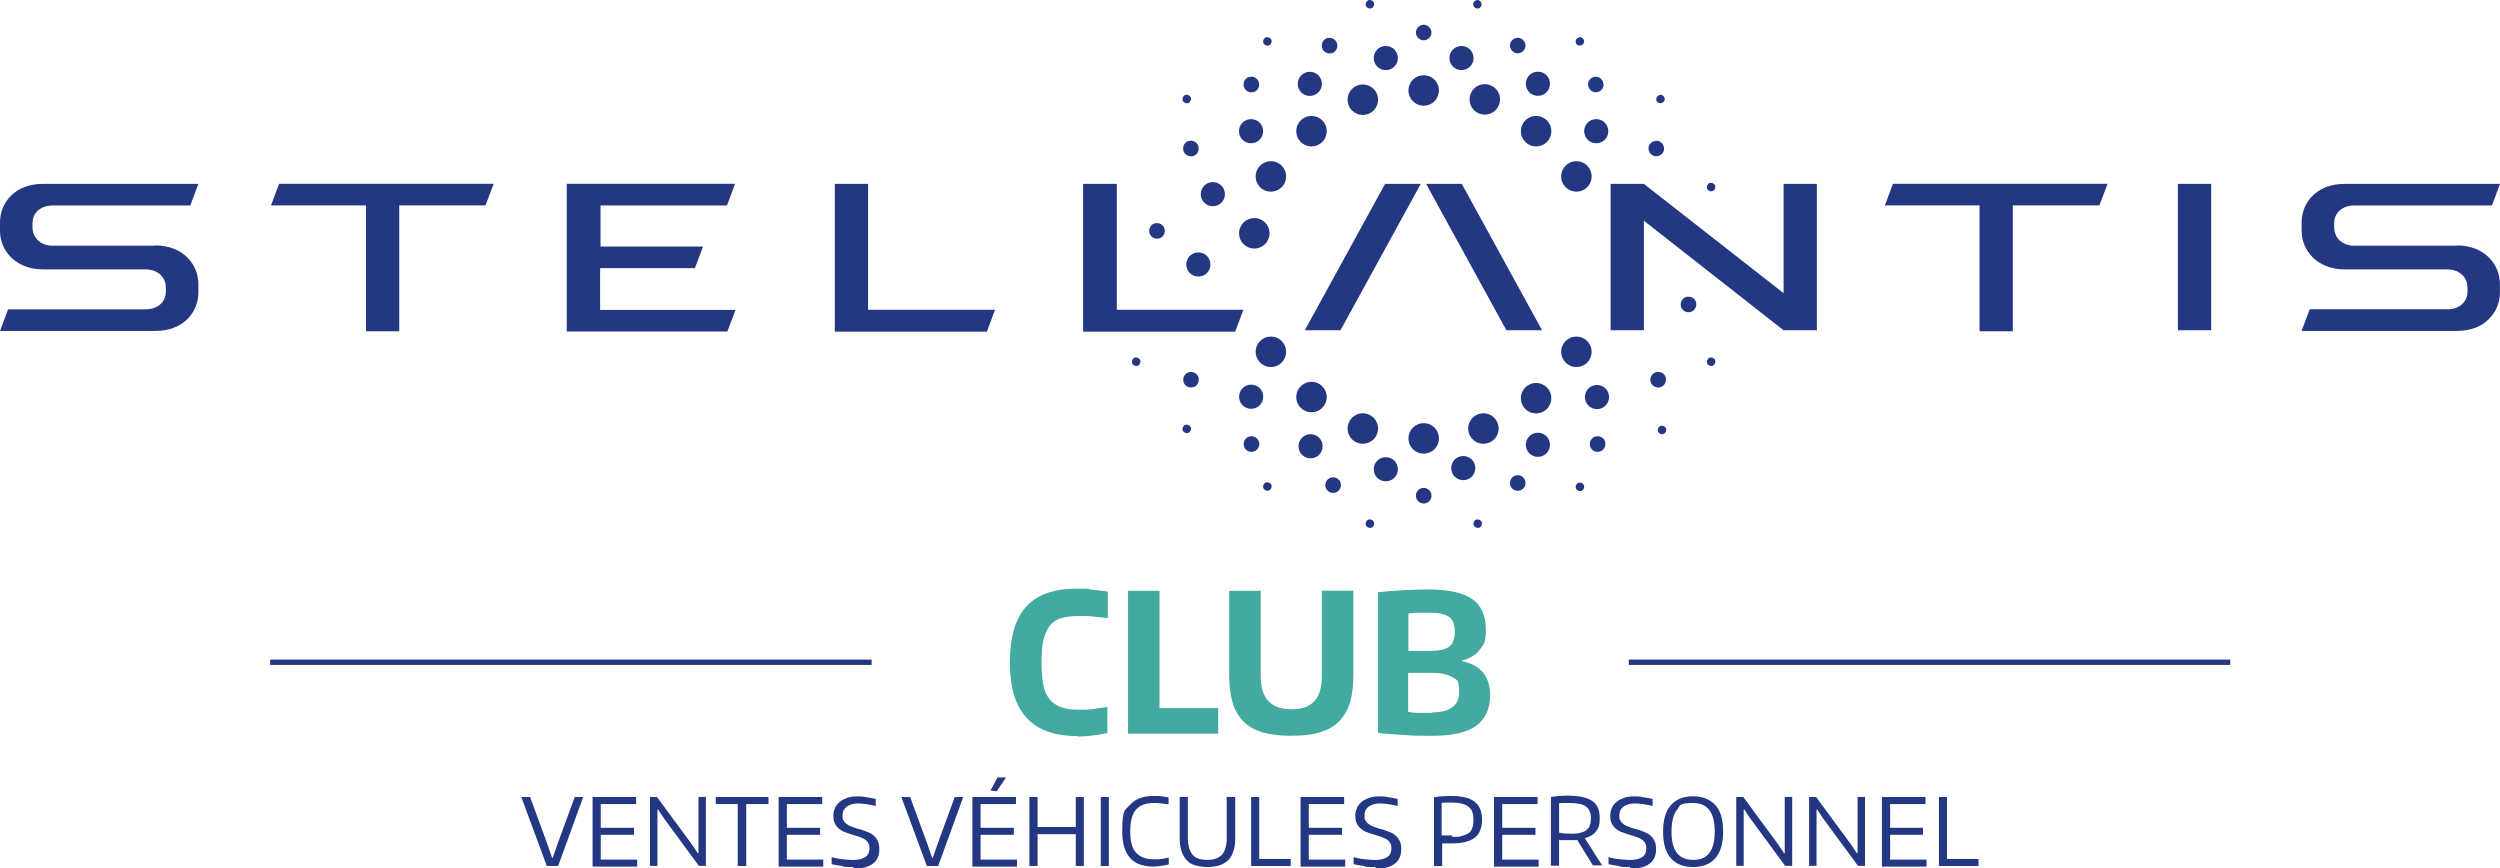 <?xml version="1.0" encoding="UTF-8"?><svg id="Calque_2" xmlns="http://www.w3.org/2000/svg" width="238.2" height="82.74" viewBox="0 0 238.2 82.74"><g id="Calque_1-2"><path d="M82.75,29.51h12.06l-.78,2.09h-14.49v-14.08h3.17v11.99h.03ZM69.27,19.57l.77-2.06h-16.04v14.08h15.3l.78-2.06h-12.9v-3.98h9.03l.78-2.06h-9.77v-3.91h12.1l-.03-.03ZM25.84,19.57h9.03v11.99h3.17v-11.99h8.22l.78-2.06h-20.45l-.77,2.06h.03ZM207.51,31.47h3.17v-13.95h-3.17v13.95ZM14.76,23.41H5.02c-1.18,0-1.92-.77-1.92-1.75v-.4c0-1.01.81-1.68,1.89-1.68h13.14l.77-2.06H4.08c-2.66,0-4.04,1.79-4.08,3.57v.91c0,1.82,1.42,3.67,4.14,3.67h9.74c1.18,0,1.92.77,1.92,1.72v.4c0,1.01-.81,1.68-1.89,1.68H.77l-.77,2.06h14.82c2.66,0,4.04-1.79,4.08-3.57v-.91c0-1.82-1.42-3.67-4.14-3.67h0v.03ZM234.06,23.41h-9.74c-1.18,0-1.92-.77-1.92-1.75v-.4c0-1.01.81-1.68,1.89-1.68h13.14l.77-2.06h-14.82c-2.66,0-4.04,1.79-4.08,3.57v.91c0,1.82,1.42,3.67,4.14,3.67h9.74c1.18,0,1.92.77,1.92,1.72v.4c0,1.01-.81,1.68-1.89,1.68h-13.14l-.78,2.06h14.82c2.66,0,4.04-1.79,4.08-3.57v-.91c0-1.82-1.41-3.67-4.14-3.67h0v.03ZM169.94,27.93l-13.31-10.41h-3.17v13.95h3.17v-10.44l13.31,10.44h3.17v-13.95h-3.17v10.41ZM124.32,31.47h3.4l7.65-13.95h-3.4l-7.65,13.95ZM135.88,17.52l7.65,13.95h3.4l-7.65-13.95h-3.4ZM106.37,17.52h-3.17v14.08h14.49l.78-2.09h-12.06v-11.99h-.03ZM179.58,19.57h9.03v11.99h3.17v-11.99h8.25l.78-2.06h-20.45l-.77,2.06h0ZM121.09,32.07c-.81,0-1.45.64-1.45,1.45s.64,1.45,1.45,1.45,1.45-.64,1.45-1.45-.64-1.45-1.45-1.45ZM124.96,36.38c-.81,0-1.45.64-1.45,1.45s.64,1.45,1.45,1.45,1.45-.64,1.45-1.45-.64-1.45-1.45-1.45ZM151.65,33.52c0-.81-.64-1.45-1.45-1.45s-1.45.64-1.45,1.45.64,1.45,1.45,1.45,1.45-.64,1.45-1.45ZM146.36,36.49c-.81,0-1.45.64-1.45,1.45s.64,1.45,1.45,1.45,1.45-.64,1.45-1.45-.64-1.45-1.45-1.45ZM141.34,39.38c-.81,0-1.45.64-1.45,1.45s.64,1.45,1.45,1.45,1.45-.64,1.45-1.45-.64-1.45-1.45-1.45ZM131.3,40.83c0-.81-.64-1.45-1.45-1.45s-1.45.64-1.45,1.45.64,1.45,1.45,1.45,1.45-.64,1.45-1.45ZM110.17,21.26c-.4,0-.71.4-.67.81.03.4.4.71.81.67.4-.03.71-.4.67-.81-.03-.4-.4-.71-.81-.67ZM113.41,35.44c-.4.03-.71.4-.67.81.03.4.4.71.81.67.4-.03.71-.4.67-.81-.03-.4-.4-.71-.81-.67ZM119.17,41.57c-.4.03-.71.4-.67.81.03.4.4.71.81.67.4-.03.71-.4.67-.81-.03-.4-.4-.71-.81-.67ZM126.95,45.48c-.4.03-.71.4-.67.81.03.4.4.71.81.67.4-.03.71-.4.67-.81-.03-.4-.4-.71-.81-.67ZM135.58,46.49c-.4.03-.71.4-.67.81.03.4.4.71.81.67.4-.03.71-.4.67-.81-.03-.4-.4-.71-.81-.67ZM144.54,45.28c-.4.03-.71.4-.67.81.03.4.4.71.81.67.4-.03.71-.4.67-.81-.03-.4-.4-.71-.81-.67ZM152.15,41.57c-.4.03-.71.4-.67.81.03.4.4.71.81.67.4-.03.71-.4.67-.81,0-.4-.4-.71-.81-.67ZM157.92,35.44c-.4.03-.71.4-.67.81.03.4.4.71.81.67.4-.03.71-.4.67-.81,0-.4-.4-.71-.81-.67ZM160.81,28.27c-.4.03-.71.4-.67.81.03.4.4.71.81.67.4-.03.71-.4.67-.81,0-.4-.4-.71-.81-.67ZM112.73,14.22c.03.4.4.71.81.67.4,0,.71-.4.67-.81-.03-.4-.4-.71-.81-.67-.4,0-.71.4-.67.81ZM119.3,8.79c.4,0,.71-.4.67-.81-.03-.4-.4-.71-.81-.67-.4,0-.71.4-.67.81.03.4.4.71.81.67ZM126.75,5.09c.4,0,.71-.4.67-.81-.03-.4-.4-.71-.81-.67-.4,0-.71.4-.67.81.03.4.4.71.81.67ZM113.11,9.84c.2,0,.37-.2.37-.44,0-.2-.2-.37-.44-.37-.2,0-.37.2-.37.44,0,.2.2.37.44.37ZM108.29,34.87c.2,0,.37-.2.37-.44,0-.2-.2-.37-.44-.37-.2,0-.37.2-.37.44,0,.2.2.37.44.37ZM113.11,41.27c.2,0,.37-.2.37-.44,0-.2-.2-.37-.44-.37-.2,0-.37.2-.37.44,0,.2.2.37.44.37ZM120.79,46.76c.2,0,.37-.2.37-.44,0-.2-.2-.37-.44-.37-.2,0-.37.2-.37.44,0,.2.2.37.44.37ZM130.56,50.3c.2,0,.37-.2.37-.44,0-.2-.2-.37-.44-.37-.2,0-.37.2-.37.44,0,.2.2.37.44.37ZM140.83,50.3c.2,0,.37-.2.37-.44,0-.2-.2-.37-.44-.37-.2,0-.37.2-.37.44,0,.2.2.37.44.37ZM150.57,46.79c.2,0,.37-.2.37-.44,0-.2-.2-.37-.44-.37-.2,0-.37.2-.37.44,0,.2.2.37.44.37ZM158.39,41.37c.2,0,.37-.2.37-.44,0-.2-.2-.37-.44-.37-.2,0-.37.2-.37.44,0,.2.2.37.44.37ZM163.07,34.87c.2,0,.37-.2.37-.44,0-.2-.2-.37-.44-.37-.2,0-.37.2-.37.44,0,.2.2.37.44.37ZM120.79,4.35c.2,0,.37-.2.37-.44,0-.2-.2-.37-.44-.37-.2,0-.37.2-.37.44,0,.2.2.37.44.37ZM130.56.81c.2,0,.37-.2.37-.44,0-.2-.2-.37-.44-.37-.2,0-.37.2-.37.44,0,.2.2.37.44.37ZM119.51,23.68c.81,0,1.45-.64,1.45-1.45s-.64-1.45-1.45-1.45-1.45.64-1.45,1.45.64,1.45,1.45,1.45ZM121.09,18.26c.81,0,1.45-.64,1.45-1.45s-.64-1.45-1.45-1.45-1.45.64-1.45,1.45.64,1.45,1.45,1.45ZM124.96,13.95c.81,0,1.45-.64,1.45-1.45s-.64-1.45-1.45-1.45-1.45.64-1.45,1.45.64,1.45,1.45,1.45ZM129.85,10.95c.81,0,1.45-.64,1.45-1.45s-.64-1.45-1.45-1.45-1.45.64-1.45,1.45.64,1.45,1.45,1.45ZM135.65,10.07c.81,0,1.45-.64,1.45-1.45s-.64-1.45-1.45-1.45-1.45.64-1.45,1.45.64,1.45,1.45,1.45ZM135.65,43.22c.81,0,1.45-.64,1.45-1.45s-.64-1.45-1.45-1.45-1.45.64-1.45,1.45.64,1.45,1.45,1.45ZM119.2,11.35c-.64,0-1.15.51-1.15,1.15s.51,1.15,1.15,1.15,1.15-.51,1.15-1.15-.51-1.15-1.15-1.15ZM115.56,17.35c-.64,0-1.15.51-1.15,1.15s.51,1.15,1.15,1.15,1.15-.51,1.15-1.15-.51-1.15-1.15-1.15ZM114.18,24.05c-.64,0-1.15.51-1.15,1.15s.51,1.15,1.15,1.15,1.15-.51,1.15-1.15-.51-1.15-1.15-1.15ZM124.8,6.84c-.64,0-1.15.51-1.15,1.15s.51,1.15,1.15,1.15,1.15-.51,1.15-1.15-.51-1.15-1.15-1.15ZM132.04,4.38c-.64,0-1.15.51-1.15,1.15s.51,1.15,1.15,1.15,1.15-.51,1.15-1.15-.51-1.15-1.15-1.15ZM135.65,2.36c-.4,0-.74.34-.74.74s.34.74.74.74.74-.34.74-.74-.34-.74-.74-.74ZM157.88,13.41c-.4,0-.78.27-.81.67-.03.4.27.77.67.81.4.03.78-.27.81-.67.03-.4-.27-.77-.67-.81ZM152.79,8.12c0-.4-.27-.77-.67-.81-.4-.03-.78.27-.81.67-.03.4.27.77.67.81.4.03.78-.27.81-.67ZM145.35,4.41c.03-.4-.27-.77-.67-.81-.4-.03-.77.27-.81.67-.03.4.27.77.67.81.4.03.77-.27.81-.67ZM158.62,9.47c0-.2-.13-.4-.37-.44-.2,0-.4.13-.44.37-.03.24.13.4.37.44.2,0,.4-.13.44-.37ZM150.94,3.98c0-.2-.13-.4-.37-.44-.2,0-.4.13-.44.37-.03.24.13.4.37.44.2,0,.4-.13.44-.37ZM141.17.44c0-.2-.13-.4-.37-.44-.2,0-.4.13-.44.37,0,.2.13.4.37.44.24.03.4-.13.44-.37ZM151.65,16.81c0-.81-.64-1.45-1.45-1.45s-1.45.64-1.45,1.45.64,1.45,1.45,1.45,1.45-.64,1.45-1.45ZM147.81,12.5c0-.81-.64-1.45-1.45-1.45s-1.45.64-1.45,1.45.64,1.45,1.45,1.45,1.45-.64,1.45-1.45ZM142.92,9.47c0-.81-.64-1.45-1.45-1.45s-1.45.64-1.45,1.45.64,1.45,1.45,1.45,1.45-.64,1.45-1.45ZM150.94,12.5c0,.64.51,1.15,1.15,1.15s1.15-.51,1.15-1.15-.51-1.15-1.15-1.15-1.15.51-1.15,1.15ZM151.01,37.83c0,.64.51,1.15,1.15,1.15s1.15-.51,1.15-1.15-.51-1.15-1.15-1.15-1.15.51-1.15,1.15ZM145.38,42.38c0,.64.51,1.15,1.15,1.15s1.15-.51,1.15-1.15-.51-1.15-1.15-1.15-1.15.51-1.15,1.15ZM138.27,44.6c0,.64.51,1.15,1.15,1.15s1.15-.51,1.15-1.15-.51-1.15-1.15-1.15-1.15.51-1.15,1.15ZM130.89,44.71c0,.64.51,1.15,1.15,1.15s1.15-.51,1.15-1.15-.51-1.15-1.15-1.15-1.15.51-1.15,1.15ZM123.72,42.52c0,.64.51,1.15,1.15,1.15s1.15-.51,1.15-1.15-.51-1.15-1.15-1.15-1.15.51-1.15,1.15ZM118.06,37.8c0,.64.51,1.15,1.15,1.15s1.15-.51,1.15-1.15-.51-1.15-1.15-1.15-1.15.51-1.15,1.15ZM145.38,7.98c0,.64.51,1.15,1.15,1.15s1.15-.51,1.15-1.15-.51-1.15-1.15-1.15-1.15.51-1.15,1.15ZM138.1,5.53c0,.64.51,1.15,1.15,1.15s1.15-.51,1.15-1.15-.51-1.15-1.15-1.15-1.15.51-1.15,1.15ZM163.07,18.23c.2,0,.37-.2.37-.44,0-.2-.2-.37-.44-.37-.2,0-.37.2-.37.44,0,.2.2.37.44.37Z" fill="#243782"/><path d="M25.74,63.1h57.31" fill="none" stroke="#243782" stroke-miterlimit="4" stroke-width=".51"/><path d="M155.19,63.1h57.31" fill="none" stroke="#243782" stroke-miterlimit="4" stroke-width=".51"/><path d="M102.76,70.14c-2.22,0-3.87-.57-4.92-1.72-1.08-1.15-1.62-2.9-1.62-5.29s.51-4.18,1.55-5.32c1.04-1.15,2.63-1.72,4.75-1.72s.88,0,1.35.07c.47.07,1.04.1,1.68.2v2.53c-.34-.03-.64-.07-.91-.1-.27,0-.51-.07-.71-.07s-.4-.03-.57-.03h-.51c-.67,0-1.25.07-1.72.2-.47.13-.84.4-1.11.74-.27.34-.47.81-.61,1.38-.13.57-.17,1.28-.17,2.16s.07,1.55.17,2.12c.1.57.34,1.01.61,1.35.27.34.64.57,1.08.74.44.17,1.01.24,1.65.24h.67c.27,0,.51-.03.74-.07.24-.03.51-.07.74-.1.24-.03.44-.07.61-.1v2.49c-.44.1-.88.17-1.38.24-.51.07-.98.1-1.45.1h0l.07-.03Z" fill="#43aaa0"/><path d="M107.48,56.29h3v11.18h5.59v2.43h-8.59v-13.61h0Z" fill="#43aaa0"/><path d="M123.01,70.11c-1.08,0-2.02-.13-2.76-.34-.74-.24-1.35-.57-1.82-1.08-.47-.51-.81-1.08-1.01-1.82-.2-.71-.3-1.58-.3-2.56v-8.02h3v8.09c0,1.08.24,1.89.71,2.39.47.54,1.21.81,2.22.81s1.72-.27,2.19-.78c.47-.51.71-1.31.71-2.43v-8.09h3v8.02c0,.98-.1,1.85-.3,2.56-.2.71-.54,1.31-1.01,1.82-.47.51-1.08.84-1.82,1.08s-1.65.34-2.76.34h-.03Z" fill="#43aaa0"/><path d="M136.42,70.11c-.84,0-1.65,0-2.49-.07-.84-.07-1.68-.1-2.63-.2v-13.41c.91-.1,1.72-.17,2.49-.2.74-.03,1.48-.07,2.22-.07,1.95,0,3.37.3,4.25.91.88.61,1.31,1.58,1.31,2.9s-.2,1.42-.57,1.92c-.37.51-.94.84-1.68,1.04v.07c.88.17,1.52.54,1.99,1.08.44.57.67,1.28.67,2.16,0,1.31-.47,2.29-1.35,2.93-.91.64-2.32.94-4.21.94h0ZM136.25,62.02c.84,0,1.45-.13,1.82-.4.34-.27.54-.74.54-1.42s-.17-1.15-.54-1.42c-.37-.27-1.01-.4-1.89-.4h-1.08c-.34,0-.64.03-.91.1v3.54h2.09-.03ZM136.39,67.88c1.75,0,2.63-.64,2.63-1.92s-.2-1.15-.61-1.41c-.4-.27-1.04-.44-1.95-.44h-2.29v3.71c.1,0,.2.03.34.07.13,0,.27,0,.44.03h1.48l-.03-.03Z" fill="#43aaa0"/><path d="M49.7,75.94h.81l1.65,4.51.44,1.28h.07l.44-1.28,1.65-4.51h.81l-2.39,6.57h-1.08l-2.43-6.57h.03Z" fill="#243782"/><path d="M56.43,75.94h4.18v.67h-3.37v2.26h3.17v.67h-3.17v2.36h3.47v.67h-4.25v-6.57h0l-.03-.07Z" fill="#243782"/><path d="M61.93,75.94h.67l3.37,4.58.51.77h.07v-5.36h.71v6.57h-.67l-3.37-4.58-.51-.78h-.07v5.36h-.71v-6.57h0Z" fill="#243782"/><path d="M70.32,76.61h-2.12v-.67h5.02v.67h-2.12v5.9h-.81v-5.9h.03Z" fill="#243782"/><path d="M74.16,75.94h4.18v.67h-3.37v2.26h3.17v.67h-3.17v2.36h3.47v.67h-4.25v-6.57h0l-.03-.07Z" fill="#243782"/><path d="M81.3,82.61h-.47c-.17,0-.34,0-.54-.07-.2-.07-.37-.07-.54-.1-.17-.03-.37-.07-.51-.1v-.67c.34.1.71.17,1.08.2.37.03.67.07.94.07.51,0,.91-.1,1.18-.27.27-.17.4-.47.4-.81s-.03-.37-.1-.51c-.07-.13-.17-.27-.3-.34-.13-.1-.3-.17-.47-.24s-.4-.13-.61-.2c-.34-.1-.64-.2-.91-.3-.24-.1-.44-.24-.61-.4-.17-.17-.27-.34-.34-.51-.07-.2-.1-.44-.1-.67s.07-.51.17-.74c.1-.24.27-.4.47-.57.2-.17.44-.27.71-.37.27-.1.61-.13.94-.13s.51,0,.81.07c.27.03.61.1.94.17v.67c-.3-.07-.61-.13-.88-.17-.27-.03-.54-.07-.77-.07-.47,0-.84.1-1.11.3-.27.2-.4.47-.4.84s0,.3.07.44c.07.13.13.24.27.34.13.1.27.2.47.27.2.07.4.17.71.24.3.07.54.17.81.27.27.1.47.2.64.37.17.13.3.34.4.54.1.2.13.47.13.78,0,.57-.2,1.04-.61,1.35-.4.3-.98.47-1.75.47h0l-.13-.13Z" fill="#243782"/><path d="M85.88,75.94h.84l1.65,4.51.44,1.28h.07l.44-1.28,1.65-4.51h.81l-2.39,6.57h-1.08l-2.43-6.57Z" fill="#243782"/><path d="M92.62,75.94h4.18v.67h-3.37v2.26h3.17v.67h-3.17v2.36h3.47v.67h-4.25v-6.57h0l-.03-.07ZM94.37,75.33l.67-1.25h.81l-.88,1.31-.61-.07h0Z" fill="#243782"/><path d="M98.08,75.94h.78v2.86h3.64v-2.86h.77v6.57h-.77v-3.03h-3.64v3.03h-.78v-6.57Z" fill="#243782"/><path d="M104.88,75.94h.77v6.57h-.77v-6.57Z" fill="#243782"/><path d="M109.9,82.57c-1.99,0-2.97-1.11-2.97-3.33s.24-1.99.74-2.56c.51-.57,1.25-.84,2.22-.84s.44,0,.67.03c.27,0,.51.07.78.1v.67c-.27-.03-.54-.07-.78-.1-.24-.03-.44-.03-.61-.03-.77,0-1.35.2-1.72.64-.37.44-.54,1.11-.54,2.06s.17,1.62.54,2.02c.37.4.91.64,1.65.64s.2,0,.34,0,.27,0,.4-.03c.13,0,.27-.03.4-.07.13-.03.24-.03.34-.07v.67c-.2.03-.44.1-.71.13-.27.03-.51.07-.74.07h-.03Z" fill="#243782"/><path d="M115.06,82.61c-.47,0-.88-.07-1.21-.17-.34-.1-.61-.27-.81-.51-.2-.24-.37-.51-.47-.84s-.17-.74-.17-1.25v-3.91h.78v3.91c0,.74.17,1.28.47,1.62.3.34.77.47,1.38.47s1.08-.17,1.38-.47c.3-.34.47-.84.47-1.62v-3.91h.81v3.91c0,.47-.03.88-.17,1.25-.1.34-.27.64-.47.84-.2.2-.47.37-.81.51-.34.1-.74.17-1.18.17h0Z" fill="#243782"/><path d="M119.2,75.94h.78v5.9h3v.67h-3.77v-6.57h0Z" fill="#243782"/><path d="M123.89,75.94h4.18v.67h-3.37v2.26h3.17v.67h-3.17v2.36h3.47v.67h-4.25v-6.57h0l-.03-.07Z" fill="#243782"/><path d="M131.03,82.61h-.47c-.17,0-.34,0-.54-.07-.2-.07-.37-.07-.54-.1-.17-.03-.37-.07-.51-.1v-.67c.34.1.71.17,1.08.2.37.03.67.07.94.07.51,0,.91-.1,1.18-.27.27-.17.4-.47.4-.81s-.03-.37-.1-.51c-.07-.13-.17-.27-.3-.34-.13-.1-.3-.17-.47-.24-.17-.07-.4-.13-.61-.2-.34-.1-.64-.2-.91-.3-.24-.1-.44-.24-.61-.4s-.27-.34-.34-.51c-.07-.2-.1-.44-.1-.67s.07-.51.17-.74c.1-.24.27-.4.47-.57.2-.17.44-.27.71-.37.27-.1.61-.13.94-.13s.51,0,.81.07c.27.03.61.1.94.17v.67c-.3-.07-.61-.13-.88-.17-.27-.03-.54-.07-.77-.07-.47,0-.84.1-1.11.3-.27.2-.4.47-.4.84s0,.3.07.44c.07.13.13.24.27.34.13.1.27.2.47.27.2.07.4.17.71.24.3.07.54.17.81.27.27.1.47.2.64.37.17.13.3.34.4.54.1.2.13.47.13.78,0,.57-.2,1.04-.61,1.35-.4.3-.98.47-1.75.47h0l-.13-.13Z" fill="#243782"/><path d="M136.59,75.97c.57-.1,1.11-.13,1.65-.13,1.04,0,1.79.17,2.26.54.47.37.71.94.71,1.72s-.24,1.38-.71,1.72c-.47.37-1.21.54-2.22.54s-.27,0-.4,0h-.47v2.16h-.78v-6.54h-.03ZM138.37,79.74c.37,0,.67,0,.94-.1.27-.07.47-.17.64-.27.17-.13.27-.3.34-.51.07-.2.1-.47.1-.74s-.03-.54-.1-.74c-.07-.2-.2-.37-.37-.51-.17-.13-.37-.24-.64-.3-.27-.07-.57-.1-.94-.1h-.51c-.17,0-.34,0-.47.03v3.1h1.01v.13Z" fill="#243782"/><path d="M142.32,75.94h4.18v.67h-3.37v2.26h3.17v.67h-3.17v2.36h3.47v.67h-4.25v-6.57h0l-.03-.07Z" fill="#243782"/><path d="M150.23,80.05h-1.21c-.17,0-.34,0-.47-.03v2.46h-.78v-6.54c.57-.1,1.11-.13,1.65-.13,1.04,0,1.79.17,2.29.51.51.34.71.88.71,1.62s-.1.94-.34,1.25c-.24.34-.61.54-1.08.67l1.65,2.59h-.88l-1.52-2.46h0l-.03.07ZM149.56,79.44c.37,0,.67,0,.94-.07.27-.07.47-.13.64-.27.17-.13.27-.27.34-.47.07-.2.1-.4.1-.67,0-.51-.17-.91-.47-1.11-.3-.24-.84-.34-1.58-.34s-.34,0-.51,0-.34,0-.47.03v2.8c.1,0,.24.03.4.07.17.03.37,0,.57,0h0l.03.03Z" fill="#243782"/><path d="M155.32,82.61h-.47c-.17,0-.34,0-.54-.07-.2-.07-.37-.07-.54-.1-.17-.03-.37-.07-.51-.1v-.67c.34.1.71.17,1.08.2.37.03.67.07.94.07.51,0,.91-.1,1.18-.27.27-.17.4-.47.4-.81s-.03-.37-.1-.51c-.07-.13-.17-.27-.3-.34-.13-.1-.3-.17-.47-.24-.17-.07-.4-.13-.61-.2-.34-.1-.64-.2-.91-.3-.24-.1-.44-.24-.61-.4-.17-.17-.27-.34-.34-.51-.07-.2-.1-.44-.1-.67s.07-.51.17-.74c.1-.24.27-.4.47-.57.2-.17.44-.27.71-.37.27-.1.61-.13.94-.13s.51,0,.81.07c.27.03.61.1.94.17v.67c-.3-.07-.61-.13-.88-.17-.27-.03-.54-.07-.78-.07-.47,0-.84.1-1.11.3-.27.2-.4.47-.4.84s0,.3.07.44c.07.13.13.24.27.34.1.1.27.2.47.27.2.07.4.17.71.24.3.07.57.17.81.27.24.1.47.2.64.37.17.13.3.34.4.54.1.2.13.47.13.78,0,.57-.2,1.04-.61,1.35-.4.3-.98.47-1.75.47h0l-.13-.13Z" fill="#243782"/><path d="M161.32,82.61c-.91,0-1.62-.27-2.12-.84-.51-.57-.74-1.42-.74-2.53s.24-1.95.74-2.53c.51-.57,1.21-.84,2.12-.84s1.62.3,2.12.84c.51.54.74,1.42.74,2.53s-.24,1.95-.74,2.53c-.51.57-1.21.84-2.12.84h0ZM161.32,81.93c.71,0,1.21-.2,1.55-.67.34-.44.51-1.11.51-2.02,0-1.82-.67-2.73-2.06-2.73s-1.21.24-1.55.67c-.34.44-.51,1.15-.51,2.06s.17,1.58.51,2.02c.34.44.84.67,1.55.67h0Z" fill="#243782"/><path d="M165.43,75.94h.67l3.37,4.58.51.77h.07v-5.36h.71v6.57h-.67l-3.37-4.58-.51-.78h-.07v5.36h-.71v-6.57h0Z" fill="#243782"/><path d="M172.37,75.94h.67l3.37,4.58.51.77h.07v-5.36h.71v6.57h-.67l-3.37-4.58-.51-.78h-.07v5.36h-.71v-6.57h0Z" fill="#243782"/><path d="M179.28,75.94h4.18v.67h-3.37v2.26h3.13v.67h-3.13v2.36h3.47v.67h-4.25v-6.57h0l-.03-.07Z" fill="#243782"/><path d="M184.73,75.94h.78v5.9h3v.67h-3.77v-6.57h0Z" fill="#243782"/></g></svg>